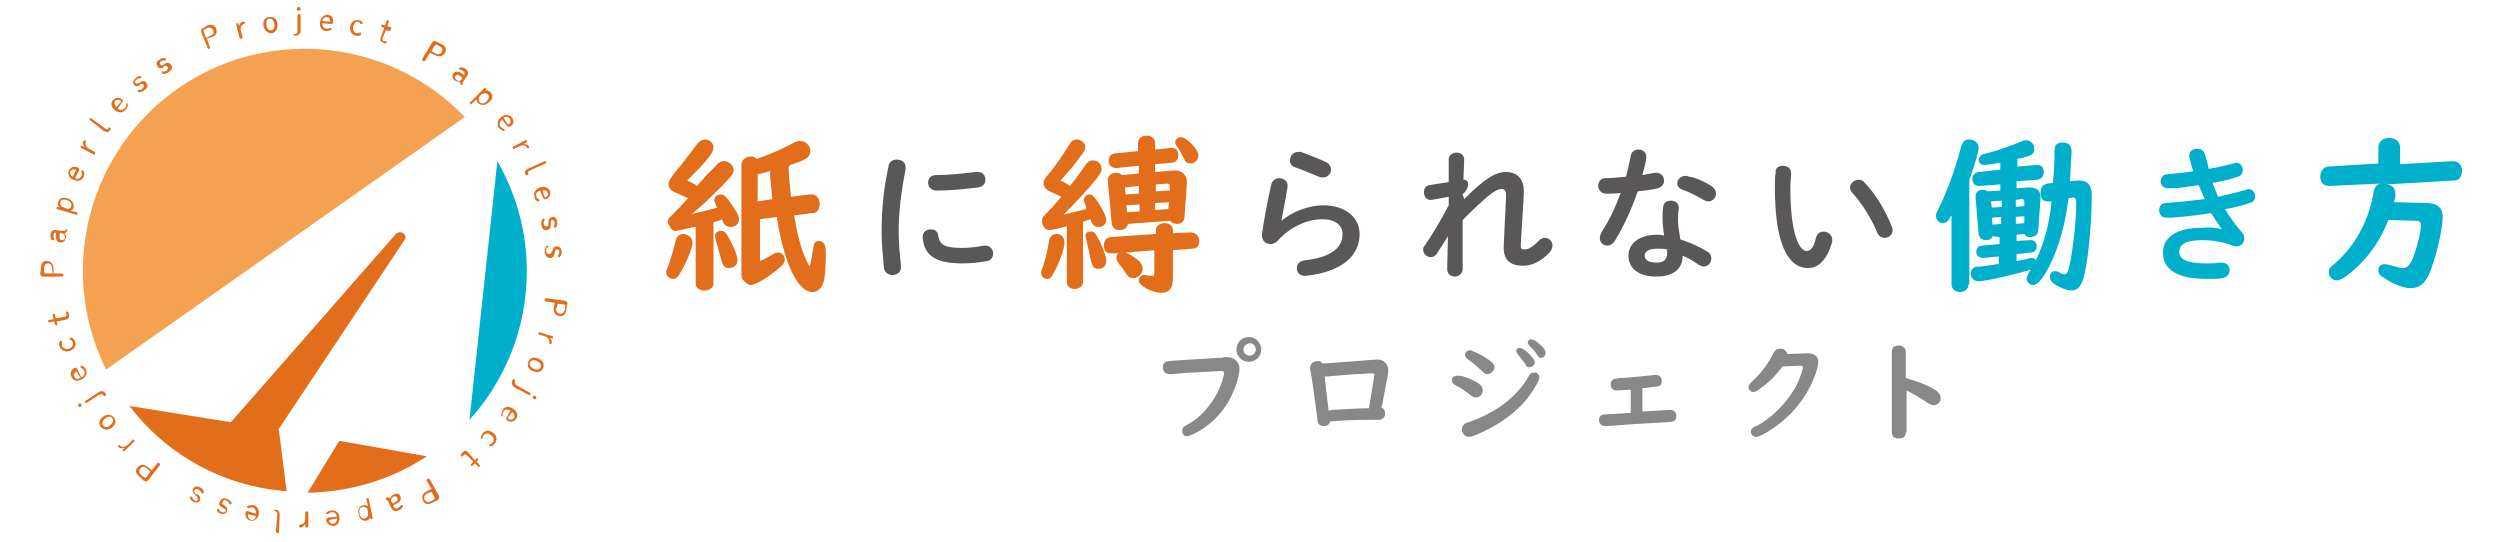 <?xml version="1.0" encoding="utf-8"?>
<!-- Generator: Adobe Illustrator 26.0.2, SVG Export Plug-In . SVG Version: 6.00 Build 0)  -->
<svg version="1.1" id="レイヤー_1" xmlns="http://www.w3.org/2000/svg" xmlns:xlink="http://www.w3.org/1999/xlink" x="0px"
	 y="0px" viewBox="0 0 322.7 70" style="enable-background:new 0 0 322.7 70;" xml:space="preserve">
<style type="text/css">
	.st0{fill:#888888;}
	.st1{fill:#E26D1A;}
	.st2{fill:#595757;}
	.st3{fill:#00AFCC;}
	.st4{fill-rule:evenodd;clip-rule:evenodd;fill:#F4A251;}
	.st5{fill-rule:evenodd;clip-rule:evenodd;fill:#00AFCC;}
	.st6{fill-rule:evenodd;clip-rule:evenodd;fill:#E26D1A;}
	.st7{fill:#E26D1B;}
</style>
<g>
	<g>
		<g>
			<g>
				<path class="st0" d="M160,47.6c0,0.5-0.3,1.9-0.7,2.7c-1,2.6-3,4.7-5.4,5.8c-0.3,0.1-0.5,0.2-0.7,0.2c-0.4,0-0.6-0.3-0.6-0.7
					c0-0.3,0.1-0.5,0.5-0.7c1.5-0.8,2.4-1.7,3.3-3c0.8-1.1,1.3-2.3,1.6-3.6c0-0.1,0-0.2,0-0.2c0-0.1-0.1-0.2-0.2-0.2
					c-0.1,0-0.2,0-0.4,0c-0.3,0-1.6,0.1-3.6,0.2c-0.5,0-1.5,0.1-2.6,0.2c-0.1,0-0.2,0-0.2,0c-0.5,0-0.9-0.3-0.9-0.9
					c0-0.4,0.2-0.7,0.7-0.8c0.1,0,2.8-0.2,6.3-0.4c0.4,0,0.7,0,0.9-0.1c0.4,0,0.5,0,0.6,0C159.4,46.2,160,46.8,160,47.6z
					 M162.8,45.1c0,0.9-0.7,1.6-1.6,1.6c-0.9,0-1.6-0.7-1.6-1.6s0.7-1.6,1.6-1.6C162.1,43.5,162.8,44.3,162.8,45.1z M160.5,45.1
					c0,0.4,0.3,0.8,0.8,0.8c0.4,0,0.8-0.3,0.8-0.8c0-0.4-0.3-0.8-0.8-0.8C160.8,44.4,160.5,44.7,160.5,45.1z"/>
				<path class="st0" d="M171.2,46.9c4.3-0.3,6.3-0.5,6.6-0.5c0.8,0,1.4,0.6,1.4,1.4c0,0.3-0.2,1.5-0.8,4.5l-0.1,0.3
					c0.3,0.1,0.5,0.4,0.5,0.8c0,0.4-0.3,0.7-0.7,0.8c-0.1,0-0.1,0-2,0c-1.7,0-3.2,0.1-4.4,0.2c-0.1,0.4-0.4,0.6-0.9,0.6
					c-0.3,0-0.6-0.2-0.7-0.5c0-0.1,0-0.1-0.1-0.7c-0.2-1.4-0.2-1.9-0.7-5.1c-0.2-1.1-0.2-1.1-0.2-1.2c0-0.5,0.4-0.9,1-0.9
					c0.3,0,0.4,0.1,0.6,0.3L171.2,46.9z M172,52.9c2.3-0.1,3.3-0.2,4.7-0.2c0.3-1.8,0.7-4.1,0.7-4.3c0-0.2-0.1-0.2-0.3-0.2
					c-0.1,0-0.2,0-0.4,0c-0.2,0-0.8,0.1-1.8,0.1c-0.3,0-1.1,0.1-2.4,0.2c-0.6,0-0.7,0.1-1.5,0.1c0.1,1.3,0.4,3.4,0.5,4.4L172,52.9z"
					/>
				<path class="st0" d="M190.7,49.4c0.5,0.3,0.7,0.6,0.7,1c0,0.5-0.4,0.9-0.9,0.9c-0.3,0-0.4-0.1-0.7-0.3c-0.5-0.4-1.3-1-2-1.3
					c-0.3-0.2-0.4-0.4-0.4-0.6c0-0.4,0.3-0.6,0.7-0.6C188.6,48.4,189.9,48.9,190.7,49.4z M198.7,48.7c0,0.3-0.2,0.7-0.7,1.5
					c-1.3,2.2-3.6,4.1-6.3,5.4c-1,0.5-1.8,0.8-2.1,0.8c-0.5,0-0.9-0.5-0.9-1c0-0.3,0.2-0.6,0.5-0.8c0.1,0,0.1,0,0.9-0.3
					c3.2-1.2,5.8-3.2,7.2-5.7c0.2-0.4,0.4-0.5,0.7-0.5C198.3,48,198.7,48.3,198.7,48.7z M191.8,46.2c0.8,0.5,1.1,0.8,1.1,1.2
					c0,0.5-0.5,0.9-0.9,0.9c-0.3,0-0.4-0.1-0.7-0.4c-0.4-0.4-1.1-1-1.8-1.5c-0.3-0.2-0.4-0.4-0.4-0.6c0-0.3,0.3-0.6,0.7-0.6
					C190,45.3,190.9,45.6,191.8,46.2z M197.4,45.7c0.5,0.5,0.7,0.8,0.7,1.1c0,0.3-0.3,0.6-0.7,0.6c-0.3,0-0.4-0.1-0.5-0.4
					c-0.3-0.4-0.6-0.8-1-1.3c-0.1-0.1-0.2-0.3-0.2-0.4c0-0.2,0.2-0.4,0.4-0.4C196.4,44.9,196.8,45.1,197.4,45.7z M198.8,44.5
					c0.5,0.4,0.7,0.7,0.7,1.1c0,0.3-0.3,0.6-0.6,0.6c-0.2,0-0.3-0.1-0.5-0.4c-0.2-0.4-0.6-0.8-1-1.2c-0.1-0.1-0.2-0.3-0.2-0.4
					c0-0.2,0.2-0.4,0.4-0.4C197.9,43.8,198.3,44,198.8,44.5z"/>
				<path class="st0" d="M210.4,50.3c-1.5,0.1-1.5,0.1-1.7,0.1c-0.5,0-0.8-0.3-0.8-0.8c0-0.3,0.2-0.6,0.5-0.7c0.1,0,0.2,0,0.6-0.1
					c1,0,3.4-0.3,4.6-0.4c0.1,0,0.1,0,0.2,0c0.4,0,0.7,0.3,0.7,0.8c0,0.4-0.2,0.7-0.7,0.7c-0.3,0-1.3,0.2-1.8,0.2v3l0.3,0l1.8-0.1
					l1.5-0.1c0.4,0,0.8,0.3,0.8,0.8c0,0.3-0.2,0.6-0.4,0.7c-0.1,0-0.1,0-0.8,0.1c-1.6,0.1-2.4,0.1-6.5,0.4c-1,0.1-1.5,0.1-1.5,0.1
					c-0.5,0-0.8-0.3-0.8-0.8c0-0.4,0.3-0.7,0.7-0.7c0.1,0,1.9-0.1,3.4-0.2v-3L210.4,50.3z"/>
				<path class="st0" d="M233.3,45.6c0.9,0,1.4,0.4,1.4,1.1c0,0.4-0.2,1.3-0.6,2.2c-1,2.5-2.8,4.7-5.1,6.3c-1,0.7-2,1.2-2.3,1.2
					c-0.4,0-0.7-0.3-0.7-0.7c0-0.2,0.1-0.4,0.3-0.5c0.1-0.1,0.1-0.1,0.6-0.3c1.8-1,3.5-2.7,4.6-4.5c0.6-0.9,0.9-1.8,1.2-2.8
					c0-0.1,0-0.1,0-0.2c0-0.1-0.1-0.2-0.2-0.2l-2.4,0.1c-0.9,1.2-1.9,2.2-3.1,3c-0.2,0.2-0.5,0.3-0.7,0.3c-0.3,0-0.6-0.3-0.6-0.6
					c0-0.3,0.1-0.4,0.6-0.9c1-0.9,2.1-2.4,2.6-3.5c0.2-0.4,0.5-0.6,0.9-0.6c0.5,0,0.8,0.3,0.9,0.7L233.3,45.6z"/>
				<path class="st0" d="M246,55.8c0,0.5-0.3,0.8-0.9,0.8s-0.9-0.3-0.9-0.8V45.4c0-0.5,0.3-0.8,0.9-0.8c0.5,0,0.9,0.3,0.9,0.8v3.4
					c1.5,0.4,3,1,3.9,1.6c0.4,0.3,0.6,0.6,0.6,1c0,0.5-0.4,0.9-0.9,0.9c-0.3,0-0.4-0.1-0.8-0.3c-0.7-0.5-1.9-1.2-2.7-1.6V55.8z"/>
			</g>
		</g>
		<g>
			<path class="st1" d="M89.4,31.3c0,0.6-0.7,2.4-1.4,3.6c-0.5,0.9-0.7,1.1-1.1,1.1c-0.5,0-0.9-0.4-0.9-0.8c0-0.2,0-0.3,0.2-0.7
				c0.5-1.4,0.8-2.5,1-3.4c0.1-0.5,0.5-0.9,1-0.9C88.9,30.3,89.4,30.7,89.4,31.3z M92.3,21.5c0.4-0.5,0.7-0.7,1.2-0.7
				c0.6,0,1.2,0.6,1.2,1.1c0,0.5-0.1,0.6-1.3,1.9c-1.4,1.4-3,3-4.1,3.8c0.8-0.1,2.1-0.5,3.3-0.8c-0.1-0.1-0.2-0.3-0.2-0.4
				c-0.1-0.2-0.2-0.4-0.2-0.6c0-0.4,0.4-0.7,0.8-0.7c0.4,0,0.7,0.2,1.3,1.1c0.8,1.1,1.1,1.7,1.1,2.1c0,0.6-0.5,1-1.1,1
				c-0.4,0-0.7-0.2-0.9-0.5c0-0.1,0-0.1-0.2-0.4l0-0.1c-0.1,0-0.2,0.1-0.2,0.1c0,0-0.5,0.2-0.9,0.3v7.9c0,0.5-0.5,0.9-1.2,0.9
				c-0.7,0-1.1-0.4-1.1-0.9v-7.3c-0.1,0-0.1,0-0.2,0c-1.3,0.3-2.2,0.5-2.4,0.5c-0.3,0-0.5-0.1-0.7-0.5c-0.2-0.3-0.3-0.5-0.3-0.7
				c0-0.3,0-0.3,0.7-1c0.6-0.6,1.1-1.1,1.9-2c-0.3-0.2-0.4-0.2-0.6-0.3l-0.2-0.1c-0.2-0.1-0.5-0.2-0.7-0.3c-0.7-0.3-1-0.6-1-1.1
				c0-0.4,0.2-0.7,0.7-1.4c0.9-1,2.2-2.8,2.9-3.7c0.3-0.4,0.7-0.7,1.1-0.7c0.6,0,1.1,0.5,1.1,1c0,0.7-0.7,1.6-3.1,4l-0.3,0.3
				c0.8,0.4,0.9,0.4,1.3,0.7c0.2-0.3,0.5-0.6,0.7-0.8c0.2-0.3,0.5-0.6,0.7-0.8L92.3,21.5z M94.2,30.9c0.6,1.1,1,2.2,1,2.7
				c0,0.6-0.5,1-1.1,1c-0.6,0-0.8-0.3-1-1.1c-0.3-1-0.5-1.8-0.7-2.5c-0.1-0.3-0.1-0.4-0.1-0.5c0-0.4,0.3-0.7,0.8-0.7
				C93.5,29.8,93.7,30,94.2,30.9z M101.8,21.5c0,1,0.1,2,0.3,3.9l2.4-0.3l0.2,0c0.6-0.1,1.1,0.5,1.1,1.2c0,0.7-0.3,1.2-0.9,1.2
				l-2.4,0.3c0.4,2.3,0.8,4.1,1.5,5.6c0.3,0.7,0.4,0.9,0.5,0.9c0.1,0,0.3-1.1,0.5-2.4c0-0.5,0.3-0.8,0.7-0.8c0.3,0,0.6,0.2,0.7,0.4
				c0.1,0.2,0.2,0.5,0.2,1.3c0,1.5-0.1,3-0.3,3.6c-0.2,0.8-0.8,1.3-1.4,1.3c-1.9,0-3.6-3.5-4.6-9.4l0-0.3l-2.2,0.3v5.4
				c0.5-0.2,1.2-0.6,1.7-0.9c0.3-0.2,0.5-0.2,0.7-0.2c0.4,0,0.8,0.4,0.8,0.9c0,0.5-0.3,0.8-1.6,1.8c-1.2,0.9-2.4,1.5-2.8,1.5
				c-0.3,0-0.7-0.3-1-0.7c-0.2-0.2-0.2-0.5-0.2-1V21.3c0-0.6,0.5-1.1,1.2-1.1c0.3,0,0.6,0.1,0.8,0.3c1-0.3,3.4-1.3,4.8-2.1
				c0.3-0.2,0.6-0.2,0.8-0.2c0.7,0,1.3,0.6,1.3,1.3c0,0.5-0.3,0.9-0.8,1.1c-0.3,0.2-0.9,0.4-1.8,0.7L101.8,21.5z M99.7,25.7
				c-0.1-1.1-0.3-2.5-0.3-3.6c-0.4,0.1-1.1,0.3-1.6,0.4V26L99.7,25.7z"/>
			<path class="st2" d="M115.8,20.6c0.5,0,1.1,0.3,1.1,1c0,0.1,0,0.1,0,0.2c-0.6,3.1-0.9,5.6-0.9,8.2c0,1.5,0.2,3.3,0.3,4.4
				c0,0.1,0,0.1,0,0.1c0,0.6-0.5,1-1.1,1c-0.5,0-1-0.3-1.1-0.9c-0.1-1.2-0.3-3-0.3-4.6c0-2.8,0.2-5.3,0.9-8.6
				C114.8,20.8,115.3,20.6,115.8,20.6z M124.2,32c0.8,0,1.9-0.1,2.8-0.3c0.1,0,0.2,0,0.2,0c0.6,0,1,0.5,1,1c0,0.4-0.2,0.9-0.8,1
				c-1.1,0.2-2.2,0.3-3.2,0.3c-3.4,0-4.9-1-5.1-3.3v-0.1c0-0.7,0.5-1,1.1-1c0.4,0,0.9,0.3,0.9,0.8C121.3,31.6,121.9,32,124.2,32z
				 M126.2,22.2c0.7,0,1,0.5,1,1c0,0.5-0.3,0.9-1,1c-1.6,0.2-3.5,0.4-5.3,0.4c-0.7,0-1.1-0.5-1.1-1c0-0.5,0.3-1,1-1
				c1.7,0,3.5-0.2,5.1-0.4H126.2z"/>
			<path class="st1" d="M137.4,31.3c0,0.7-0.5,2.2-1.2,3.6c-0.5,0.9-0.6,1.1-1,1.1c-0.5,0-0.8-0.3-0.8-0.8c0-0.2,0-0.3,0.2-0.7
				c0.4-1.2,0.6-2.1,0.8-3.4c0.1-0.6,0.5-0.9,1-0.9C137,30.2,137.4,30.6,137.4,31.3z M140.2,26.7c0-0.1-0.1-0.2-0.1-0.3
				c-0.2-0.4-0.2-0.4-0.2-0.6c0-0.3,0.3-0.7,0.7-0.7c0.4,0,0.5,0.1,1.2,1.1c0.6,0.9,1,1.8,1,2.2c0,0.5-0.4,0.9-1,0.9
				c-0.4,0-0.7-0.2-0.9-0.6c0,0-0.1-0.2-0.1-0.4c-0.4,0.1-0.5,0.2-1,0.3v7.8c0,0.5-0.5,0.9-1.1,0.9c-0.6,0-1-0.4-1-0.9v-7.2
				c-1.4,0.4-2.1,0.5-2.3,0.5c-0.5,0-0.9-0.6-0.9-1.2c0-0.3,0-0.4,0.7-1.1c0.3-0.3,0.6-0.6,1.2-1.3l0.6-0.7
				c-0.2-0.1-0.6-0.3-1.3-0.6c-0.7-0.3-1-0.7-1-1.1c0-0.4,0.1-0.6,0.7-1.3c0.8-0.9,2-2.7,2.6-3.7c0.3-0.5,0.6-0.7,1-0.7
				c0.6,0,1.1,0.5,1.1,1c0,0.3-0.1,0.5-0.5,1c-0.9,1.3-1.8,2.3-2.7,3.3c0.7,0.3,0.9,0.5,1.2,0.7c0.6-0.7,1.7-2.2,2-2.7
				c0.3-0.4,0.6-0.6,1-0.6c0.6,0,1.1,0.5,1.1,1.1c0,0.3-0.1,0.5-0.6,1.2c-1.3,1.6-3,3.4-4.3,4.7c0.9-0.2,2-0.5,2.8-0.7l0.1,0
				L140.2,26.7z M141.6,30.5c0.6,1,1.2,2.6,1.2,3.2c0,0.6-0.4,1-1,1c-0.6,0-0.8-0.3-1-1.1c-0.3-1.4-0.4-2-0.6-2.7
				c0-0.2-0.1-0.3-0.1-0.4c0-0.4,0.2-0.6,0.7-0.6C141.1,29.8,141.3,30,141.6,30.5z M145.3,32.6c0.3,0.1,1,0.5,1.5,0.9
				c0.5,0.4,0.7,0.8,0.7,1.2c0,0.6-0.6,1.2-1.2,1.2c-0.4,0-0.6-0.1-0.8-0.4c-0.6-0.8-0.8-1.2-1.1-1.5c-0.2-0.3-0.3-0.5-0.3-0.7
				c0-0.2,0.1-0.5,0.3-0.6l-0.9,0c-0.7,0-1-0.3-1-1c0-0.7,0.3-1,0.9-1.1l5.8-0.4v-0.5c0-0.5,0.5-0.9,1.1-0.9c0.7,0,1.1,0.4,1.1,0.9
				v0.4l2.2-0.1c0.7,0,1.2,0.4,1.2,1.1c0,0.6-0.3,1-0.9,1l-2.5,0.2v3.7c0,1.2-0.5,1.8-1.5,1.8c-0.6,0-1.6-0.3-2.3-0.8
				c-0.4-0.3-0.6-0.5-0.6-0.8c0-0.4,0.3-0.7,0.6-0.7c0.1,0,0.2,0,0.3,0c0.3,0.1,0.6,0.1,0.8,0.1c0.3,0,0.3-0.1,0.3-0.5v-2.8
				L145.3,32.6z M146.9,21.4l-2.8,0.3c-0.5,0-1-0.3-1-0.9c0-0.6,0.3-1,0.9-1l2.9-0.3v-1c0-0.6,0.4-1,1.1-1c0.7,0,1.1,0.4,1.1,1v0.8
				l2-0.2c0.6-0.1,1,0.3,1,0.9c0,0.6-0.3,0.9-0.8,1l-2.2,0.2v1l2.4-0.2l0.2,0c0.9,0,1.6,0.7,1.5,1.7l-0.3,4.2c0,0.7-0.4,1-1,1
				c-0.4,0-0.7-0.2-0.9-0.4l-5.4,0.4c-0.1,0.5-0.5,0.8-1.1,0.8c-0.6,0-1-0.4-1-0.9l-0.5-5.4c-0.1-0.6,0.4-1.1,1.1-1.1
				c0.3,0,0.5,0.1,0.7,0.3l2.2-0.2V21.4z M147,24l-1.8,0.2l0.1,0.9l1.7-0.1V24z M145.4,26.5l0.1,0.9l1.6-0.1v-0.9L145.4,26.5z
				 M151,24.6l0-0.5c0-0.3-0.1-0.4-0.3-0.4l-1.5,0.1v0.9L151,24.6z M149.1,27.1l1.7-0.1l0.1-0.9l-1.8,0.1V27.1z M154.7,20.1
				c0,0.5-0.5,1-1,1c-0.5,0-0.7-0.2-0.9-0.7c-0.2-0.4-0.6-1.1-0.8-1.4c-0.2-0.2-0.3-0.4-0.3-0.6c0-0.4,0.3-0.7,0.7-0.7
				C153.2,17.7,154.7,19.3,154.7,20.1z"/>
			<path class="st2" d="M165.4,28.5c1.4-1.2,3.6-2,5.4-2c2.9,0,4.7,1.6,4.7,3.7c0,2.9-2.4,4.9-6.9,5.4c-0.1,0-0.1,0-0.2,0
				c-0.7,0-1-0.5-1-1c0-0.5,0.3-0.9,1-1c3.7-0.4,4.9-1.8,4.9-3.4c0-1-0.8-1.9-2.6-1.9c-2,0-4.2,1-5.8,2.8c-0.3,0.3-0.6,0.4-0.9,0.4
				c-0.6,0-1.1-0.4-1.1-1.1c0-0.1,0-0.1,0-0.2c0.2-1.4,0.6-3.8,1.2-6.4c0.1-0.5,0.6-0.8,1-0.8c0.5,0,1.1,0.3,1.1,0.9
				c0,0.1,0,0.1,0,0.2C165.9,26,165.6,27.4,165.4,28.5L165.4,28.5z M171.1,20.9c0.5,0.2,0.7,0.6,0.7,1c0,0.5-0.4,1-1,1
				c-0.2,0-0.4,0-0.6-0.1c-1-0.4-2.1-0.9-3-1.2c-0.5-0.1-0.7-0.5-0.7-0.9c0-0.5,0.4-1.1,1.1-1.1c0.1,0,0.2,0,0.3,0
				C168.9,20,170.1,20.4,171.1,20.9z"/>
			<path class="st2" d="M189,25.7c2.6-2.6,4-3.5,5.4-3.5c1.6,0,2.3,1.1,2.3,2.5V25l-0.4,6.6v0.1c0,0.4,0.1,0.5,0.5,0.5
				c0.4,0,0.9-0.2,1.8-1.1c0.3-0.3,0.6-0.4,0.8-0.4c0.6,0,1,0.5,1,1c0,0.2-0.1,0.5-0.3,0.8c-1.2,1.3-2.4,1.8-3.5,1.8
				c-1.6,0-2.5-0.7-2.5-2.3v-0.3l0.3-6.3v-0.2c0-0.6-0.2-0.8-0.6-0.8c-0.8,0-2.1,1.1-5,4l0,6.3c0,0.6-0.5,1-1,1c-0.5,0-1-0.3-1-1
				l0.1-4.2l-1.4,2.2c-0.2,0.3-0.5,0.5-0.8,0.5c-0.5,0-1-0.4-1-1c0-0.2,0.1-0.4,0.2-0.5c0.9-1.3,2-3.1,3.1-5.2l0-1.1l-2.2,0.4
				c-0.1,0-0.1,0-0.2,0c-0.5,0-0.8-0.5-0.8-1c0-0.4,0.2-0.8,0.7-0.9l2.5-0.4l0-2.9c0-0.6,0.5-0.9,1-0.9c0.5,0,1,0.3,1,0.9l-0.1,2.6
				c0.5,0,0.6,0.3,0.6,0.6c0,0.3-0.1,0.7-0.7,1.3L189,25.7z"/>
			<path class="st2" d="M210.5,20.1c0.1-0.6,0.6-0.8,1-0.8c0.5,0,1,0.3,1,0.9c0,0.1,0,0.2,0,0.2c-0.1,0.7-0.3,1.5-0.5,2.2
				c0.6-0.1,1.1-0.2,1.6-0.3c0.1,0,0.1,0,0.2,0c0.6,0,1,0.5,1,1c0,0.4-0.2,0.8-0.8,1c-0.8,0.2-1.7,0.3-2.6,0.4
				c-0.8,2.3-1.8,4.5-2.9,6.3c-0.3,0.5-0.7,0.7-1,0.7c-0.6,0-1-0.4-1-1c0-0.2,0.1-0.4,0.2-0.7c1-1.5,1.8-3.2,2.5-5.1
				c-0.7,0.1-1.4,0.1-1.9,0.1c-0.6,0-1-0.5-1-1c0-0.5,0.3-1,0.9-1c0.8,0,1.8-0.1,2.7-0.2C210.1,22,210.3,21,210.5,20.1z M213.8,35.7
				c-2.2,0-3.6-1-3.6-2.7c0-1.5,1.3-2.7,3.7-2.7c0.3,0,0.6,0,0.9,0.1c-0.1-0.9-0.2-1.5-0.2-2c0-0.8,0-1.2,0.1-1.8
				c0.1-0.5,0.5-0.7,1-0.7c0.5,0,1,0.3,1,0.9c0,0.1,0,0.1,0,0.2c-0.1,0.5-0.1,1-0.1,1.5c0,0.5,0.1,1.2,0.3,2.4
				c1.2,0.4,2.4,0.9,3.5,1.6c0.4,0.2,0.5,0.6,0.5,0.9c0,0.5-0.4,1-1,1c-0.2,0-0.4-0.1-0.6-0.2c-0.7-0.5-1.4-0.9-2.1-1.2
				C217.2,35,215.6,35.7,213.8,35.7z M215.2,32.7c0-0.2,0-0.3,0-0.5c-0.4-0.1-0.8-0.1-1.2-0.1c-1.3,0-1.7,0.4-1.7,0.9
				c0,0.5,0.4,0.9,1.6,0.9C214.7,33.9,215.2,33.5,215.2,32.7z M220.9,24c0.4,0.3,0.6,0.6,0.6,1c0,0.5-0.4,1-1,1
				c-0.2,0-0.4-0.1-0.6-0.2c-0.9-0.5-1.8-1-2.7-1.3c-0.5-0.2-0.7-0.5-0.7-0.8c0-0.5,0.4-1,1.1-1c0.1,0,0.2,0,0.4,0.1
				C218.9,22.9,220.1,23.5,220.9,24z"/>
			<path class="st2" d="M230.1,21.4c0.6,0,1.1,0.3,1.1,1c0,0.3-0.1,1.2-0.1,1.8c0,6.5,1.3,8.2,2.1,8.2c0.4,0,0.9-0.3,1.2-1.7
				c0.2-0.6,0.5-0.8,1-0.8c0.5,0,1.1,0.4,1.1,1c0,0.1,0,0.2,0,0.3c-0.7,2.5-1.9,3.4-3.1,3.4c-2.7,0-4.3-3.3-4.3-10.4
				c0-0.9,0-1.4,0.1-1.9C229.1,21.7,229.6,21.4,230.1,21.4z M244.2,29.3c0.1,0.2,0.1,0.3,0.1,0.4c0,0.6-0.5,1-1,1
				c-0.4,0-0.8-0.2-1-0.7c-0.7-1.7-1.9-3.7-3.2-5.1c-0.2-0.2-0.3-0.5-0.3-0.7c0-0.5,0.5-1,1.1-1c0.3,0,0.6,0.1,0.8,0.4
				C242.1,25,243.5,27.4,244.2,29.3z"/>
			<path class="st3" d="M254.1,36.7c0,0.6-0.5,1-1.1,1c-0.6,0-1.1-0.4-1.1-1v-8.9c-0.2,0.3-0.3,0.4-0.3,0.5
				c-0.2,0.3-0.5,0.5-0.8,0.5c-0.5,0-0.9-0.4-0.9-0.9c0-0.3,0-0.3,0.4-1.1c1-2,2.2-5.3,2.8-7.7c0.2-0.8,0.5-1.1,1.1-1.1
				c0.7,0,1.2,0.5,1.2,1.1c0,0.5-0.6,2.5-1.2,4.1V36.7z M257.2,30.5c-0.1,0.3-0.4,0.5-0.8,0.5c-0.6,0-0.9-0.3-1-0.8l-0.4-4.8
				c0-0.6,0.3-0.9,1-0.9c0.2,0,0.5,0.1,0.6,0.2l1.6-0.1v-0.8l-2.6,0.2l-0.2,0c-0.5,0-0.8-0.4-0.8-0.9c0-0.5,0.3-0.8,0.8-0.9l2.8-0.3
				V21c-1.2,0.2-1.9,0.3-2.1,0.3c-0.4,0-0.7-0.3-0.7-0.7c0-0.2,0.2-0.5,0.4-0.6c0.1-0.1,0.2-0.1,0.6-0.2c1.3-0.3,3.5-1.1,4.4-1.5
				c0.2-0.1,0.5-0.2,0.7-0.2c0.6,0,1.1,0.5,1.1,1.1c0,0.7-0.3,0.9-2.1,1.3l-0.1,0v1l2.5-0.2h0.1c0.5,0,0.8,0.3,0.8,0.9
				c0,0.6-0.3,0.9-0.8,1l-2.7,0.2v0.9l1.4-0.1h0.3c1,0,1.4,0.5,1.4,1.3l-0.3,4.2c0,0.6-0.5,0.9-1.1,0.9c-0.3,0-0.5-0.1-0.7-0.4
				l-1,0.1v0.8L262,31h0.1c0.5,0,0.8,0.3,0.8,0.8s-0.3,0.8-0.8,0.8l-1.8,0.2v0.9c0.4-0.1,1.2-0.2,1.8-0.4l0.2,0
				c0.2,0,0.4,0.1,0.5,0.3c1.1-2.4,1.7-4.6,2-7.4l0-0.2l-0.3,0c-0.1,0-0.1,0-0.2,0c-0.6,0-0.9-0.4-0.9-1.1c0-0.7,0.3-1.1,0.9-1.2
				l0.7-0.1c0.1-1.2,0.2-2.3,0.2-4.2c0-0.7,0.3-1,1.1-1c0.7,0,1.1,0.4,1.1,1.1c0,0.6-0.2,3.2-0.2,3.9l0.8-0.1c0.2,0,0.3,0,0.4,0
				c1.1,0,1.6,0.6,1.6,2c0,3.7-0.5,8.8-1.1,10.7c-0.3,1-0.8,1.5-1.5,1.5c-0.6,0-1.6-0.4-2.3-0.9c-0.4-0.3-0.5-0.6-0.5-0.9
				c0-0.4,0.3-0.7,0.6-0.7c0.2,0,0.3,0,0.5,0.1c0.3,0.2,0.7,0.3,0.8,0.3c0.2,0,0.4-0.2,0.5-0.6c0.5-1.8,1-6.1,1-8.6
				c0-0.5-0.1-0.7-0.4-0.7h-0.1l-0.5,0.1c-0.4,3.3-1.2,6.1-2.3,8.4c-0.9,1.9-1.7,2.8-2.3,2.8c-0.4,0-0.8-0.4-0.8-0.8
				c0-0.2,0-0.3,0.4-1l0.1-0.2c-1.5,0.5-5.7,1.5-6.7,1.5c-0.6,0-1-0.4-1-1c0-0.4,0.2-0.7,0.5-0.8c0.1-0.1,0.2-0.1,0.8-0.1
				c0.6-0.1,1-0.1,2-0.3l0.3,0v-1l-2,0.2c-0.5,0-0.9-0.3-0.9-0.8c0-0.5,0.3-0.8,0.8-0.8l2.2-0.2v-0.9L257.2,30.5z M258.3,25.9
				L257,26l0.1,0.8l1.3-0.1V25.9z M257.1,28.1l0.1,0.9l1.1-0.1v-0.9L257.1,28.1z M261.3,26.6l0-0.5c0-0.3-0.1-0.4-0.3-0.4H261
				l-0.8,0.1v0.9L261.3,26.6z M260.2,28.9l1.1-0.1l0-0.9l-1.1,0.1V28.9z"/>
			<path class="st3" d="M286.8,29.6c-0.4-0.6-0.9-1.3-1.4-2.1c-1.8,0.3-3.7,0.5-5.1,0.6c-0.3,0-0.6,0-0.7,0c-0.6,0-0.9-0.5-0.9-1
				c0-0.4,0.3-0.9,0.9-0.9c1.6-0.1,3.3-0.3,5-0.5c-0.3-0.6-0.5-1.2-0.8-1.8c-1.4,0.2-2.4,0.4-3.6,0.4c-0.1,0-0.2,0-0.4,0
				c-0.5,0-0.9-0.4-0.9-0.9c0-0.4,0.3-0.9,0.8-0.9c1-0.1,2.2-0.2,3.4-0.4c-0.2-0.6-0.4-1.3-0.5-1.9c0-0.1,0-0.2,0-0.2
				c0-0.5,0.5-0.8,1-0.8c0.4,0,0.9,0.2,1,0.7c0.2,0.6,0.4,1.3,0.5,1.9c1.2-0.2,2.4-0.5,3.2-0.7c0.1,0,0.2-0.1,0.3-0.1
				c0.6,0,0.9,0.5,0.9,1c0,0.3-0.2,0.7-0.6,0.8c-0.9,0.3-2,0.6-3.3,0.8c0.2,0.6,0.5,1.2,0.7,1.8c1.3-0.3,2.6-0.6,3.6-0.9
				c0.1,0,0.2-0.1,0.3-0.1c0.6,0,0.9,0.5,0.9,1c0,0.3-0.2,0.7-0.7,0.8c-0.9,0.3-2,0.6-3.2,0.8c0.6,1,1.4,2.1,2.2,3
				c0.2,0.2,0.3,0.5,0.3,0.8c0,0.5-0.4,1-1,1c-0.2,0-0.3,0-0.5-0.1c-1.3-0.5-2.7-0.7-4-0.7c-2.3,0-2.9,0.7-2.9,1.5
				c0,0.9,0.8,1.5,3.5,1.5c0.8,0,1,0,1.6-0.1c0.1,0,0.3,0,0.4,0c0.7,0,1,0.5,1,1c0,0.4-0.3,0.9-0.9,1c-0.5,0.1-1.2,0.1-2,0.1
				c-3.9,0-5.7-1.2-5.7-3.4c0-1.9,1.6-3.2,5.1-3.2C285.2,29.3,286.1,29.4,286.8,29.6L286.8,29.6z"/>
			<path class="st3" d="M308.1,23.8c0.7,0.1,1.1,0.5,1.1,1.2c0,0.3,0,0.6-0.2,1.1l4.1,0.1c1.5,0,2.2,0.6,2.2,1.8
				c0,1.8-1,5.7-1.8,7.5c-0.6,1.2-1.3,1.7-2.4,1.7c-0.7,0-2.2-0.5-3.3-1.3c-0.6-0.3-0.8-0.6-0.8-1c0-0.5,0.3-0.8,0.8-0.8
				c0.2,0,0.3,0,0.6,0.1c1.1,0.3,1.4,0.4,1.7,0.4c0.5,0,0.8-0.2,1.2-0.9c0.5-1.1,1.2-3.7,1.2-4.6c0-0.4-0.2-0.6-0.6-0.6l-3.6-0.1
				c-1,2.5-2.4,4.6-4.3,6.3c-1.1,1-1.9,1.5-2.4,1.5c-0.5,0-1-0.5-1-1c0-0.5,0.1-0.6,0.8-1.2c2.6-2.3,4.4-5.5,5-9.3
				c0.1-0.5,0.3-0.8,0.8-1l-6.6,0.3c-0.7,0-1.1-0.5-1.1-1.2c0-0.7,0.4-1.2,1-1.3l6.5-0.4V19c0-0.7,0.6-1.2,1.4-1.2
				c0.8,0,1.4,0.5,1.4,1.2v2.2l6.8-0.4c0.7,0,1.2,0.5,1.2,1.2c0,0.8-0.4,1.3-1,1.3L308.1,23.8z"/>
		</g>
	</g>
	<g>
		<g>
			<path class="st4" d="M60,15.1c-5.2-5.4-12.5-8.8-20.7-8.8C23.5,6.3,10.7,19.1,10.7,35c0,4.6,1.1,8.9,3,12.7L60,15.1z"/>
			<path class="st5" d="M60.6,54.2C65.2,49.1,68,42.4,68,35c0-5.2-1.4-10-3.8-14.2L60.6,54.2z"/>
			<path class="st6" d="M39.7,63.6c5.7-0.1,11-1.8,15.4-4.7l-11.3-2L39.7,63.6z"/>
			<path class="st6" d="M37,63.4L36,55.5l0,0l-0.1,0L52.2,31c0.5-0.7-0.5-1.4-1.1-0.8L29.8,54.5l-13.1-2.1
				C21.5,58.7,28.8,62.8,37,63.4C37.1,63.5,37,63.5,37,63.4z"/>
		</g>
		<g>
			<path class="st7" d="M5.3,34.6c0-0.7,0.3-1,0.8-0.9c0.5,0,0.8,0.4,0.8,1l0,0.6l1.1,0c0.1,0,0.2,0.1,0.2,0.2
				c0,0.1-0.1,0.2-0.2,0.2l-2.3,0c-0.4,0-0.5-0.1-0.5-0.5L5.3,34.6z M6.7,34.6c0-0.4-0.2-0.6-0.5-0.6c-0.3,0-0.5,0.2-0.5,0.6l0,0.5
				c0,0.1,0.1,0.2,0.2,0.2l0.9,0L6.7,34.6z"/>
			<path class="st7" d="M7.3,30c-0.2,0-0.4,0.1-0.4,0.3c0,0.2,0,0.3,0.1,0.5c0,0,0,0.1,0,0.1c0,0.1-0.1,0.1-0.2,0.1c0,0-0.1,0-0.1,0
				c-0.1-0.1-0.2-0.4-0.2-0.7c0.1-0.4,0.3-0.7,0.7-0.6L8,29.8c0.3,0,0.4,0,0.5-0.1c0-0.1,0.1-0.1,0.1-0.1c0.1,0,0.1,0.1,0.1,0.1
				c0,0.1,0,0.1-0.1,0.2c-0.1,0.1-0.1,0.2-0.3,0.2c0.2,0.2,0.3,0.4,0.2,0.6c-0.1,0.4-0.3,0.6-0.7,0.6c-0.4,0-0.5-0.3-0.6-0.6
				c0-0.2,0-0.5,0-0.7L7.3,30z M7.7,30.1c0,0.2,0,0.4,0,0.6C7.7,30.8,7.8,31,8,31c0.2,0,0.4-0.1,0.4-0.3c0-0.3-0.1-0.5-0.4-0.6
				L7.7,30.1z"/>
			<path class="st7" d="M7.4,27c-0.1,0-0.1-0.1-0.1-0.2c0-0.1,0.1-0.1,0.2-0.1l0.2,0.1c-0.2-0.2-0.3-0.5-0.2-0.7
				c0.1-0.5,0.6-0.7,1.2-0.5c0.6,0.2,0.9,0.7,0.8,1.2c0,0.2-0.2,0.3-0.4,0.4l0.8,0.2c0.1,0,0.1,0.1,0.1,0.2c0,0.1-0.1,0.2-0.2,0.1
				L7.4,27z M8.8,27c0.2-0.1,0.4-0.2,0.4-0.4c0.1-0.3-0.1-0.6-0.6-0.8c-0.5-0.1-0.8,0-0.8,0.3c-0.1,0.3,0.1,0.6,0.5,0.7L8.8,27z"/>
			<path class="st7" d="M9.7,23c0.4,0.2,0.7,0,0.8-0.3c0.1-0.2,0.1-0.3,0-0.5c0,0,0-0.1,0-0.1c0-0.1,0.1-0.1,0.2-0.1
				c0,0,0.1,0,0.1,0.1c0.1,0.2,0.1,0.5,0,0.7c-0.2,0.5-0.7,0.7-1.3,0.4C8.9,23,8.7,22.5,8.9,22c0.2-0.4,0.6-0.6,1.1-0.4
				c0.2,0.1,0.3,0.2,0.2,0.4L9.7,23z M9.8,22c0-0.1,0-0.1-0.1-0.1c-0.2-0.1-0.5,0-0.6,0.2c-0.1,0.3,0,0.6,0.3,0.7L9.8,22z"/>
			<path class="st7" d="M12.2,19.6c0.1,0.1,0.1,0.1,0.1,0.2C12.2,20,12.1,20,12,19.9l-1.5-0.8c-0.1-0.1-0.1-0.1-0.1-0.2
				c0-0.1,0.1-0.1,0.2-0.1l0.3,0.2c-0.2-0.3-0.3-0.6-0.1-0.8c0.1-0.1,0.1-0.1,0.2-0.1c0.1,0,0.1,0.1,0.1,0.2c-0.2,0.3,0,0.7,0.4,0.9
				L12.2,19.6z"/>
			<path class="st7" d="M11.6,15.5c-0.1-0.1-0.1-0.2,0-0.2c0.1-0.1,0.2-0.1,0.2,0l1.8,1.3c0.2,0.2,0.3,0.1,0.4,0c0,0,0,0,0-0.1
				c0-0.1,0.1-0.1,0.2,0c0.1,0,0.1,0.1,0.1,0.2c0,0,0,0.1-0.1,0.1c-0.2,0.3-0.4,0.3-0.8,0.1L11.6,15.5z"/>
			<path class="st7" d="M15.2,14c0.3,0.3,0.7,0.2,0.9,0c0.1-0.1,0.2-0.3,0.2-0.5c0,0,0-0.1,0-0.1c0.1-0.1,0.2-0.1,0.2,0
				c0,0,0,0.1,0,0.1c0,0.2-0.1,0.5-0.3,0.7c-0.4,0.4-0.9,0.4-1.4,0c-0.5-0.4-0.5-1-0.2-1.3c0.3-0.3,0.8-0.4,1.1-0.1
				c0.2,0.1,0.2,0.3,0,0.5L15.2,14z M15.6,13.2c0-0.1,0-0.1,0-0.2c-0.2-0.1-0.5-0.2-0.7,0c-0.2,0.2-0.1,0.5,0.1,0.8L15.6,13.2z"/>
			<path class="st7" d="M18.1,11c-0.4,0.2-0.6,0.2-0.8-0.1c-0.2-0.2-0.1-0.6,0.2-0.8c0.2-0.2,0.4-0.3,0.6-0.3c0,0,0.1,0,0.1,0.1
				c0.1,0.1,0,0.2,0,0.2c0,0-0.1,0-0.1,0c-0.2,0-0.3,0-0.5,0.2c-0.2,0.1-0.2,0.3-0.1,0.4c0.1,0.1,0.2,0.1,0.5,0l0.1-0.1
				c0.4-0.2,0.6-0.2,0.8,0.1c0.2,0.3,0.2,0.6-0.2,0.9c-0.2,0.2-0.5,0.3-0.8,0.3c0,0-0.1,0-0.1-0.1c0-0.1,0-0.2,0-0.2
				c0,0,0.1,0,0.1,0c0.2,0,0.4,0,0.5-0.2c0.2-0.2,0.2-0.4,0.1-0.5c-0.1-0.1-0.2-0.1-0.5,0L18.1,11z"/>
			<path class="st7" d="M21.1,8.7c-0.4,0.2-0.7,0.1-0.8-0.2c-0.2-0.3-0.1-0.6,0.3-0.8c0.2-0.2,0.4-0.2,0.7-0.2c0,0,0.1,0,0.1,0.1
				c0,0.1,0,0.2,0,0.2c0,0-0.1,0-0.1,0c-0.2,0-0.3,0-0.5,0.1c-0.2,0.1-0.2,0.3-0.1,0.4c0.1,0.2,0.2,0.2,0.5,0l0.1-0.1
				c0.4-0.2,0.6-0.1,0.8,0.2c0.2,0.3,0.1,0.6-0.3,0.9c-0.3,0.2-0.6,0.3-0.8,0.2c0,0-0.1,0-0.1-0.1c0-0.1,0-0.2,0-0.2
				c0,0,0.1,0,0.1,0c0.2,0.1,0.4,0,0.5-0.1c0.2-0.2,0.3-0.3,0.1-0.5c-0.1-0.1-0.2-0.2-0.5,0L21.1,8.7z"/>
			<path class="st7" d="M26.7,3.3c0.6-0.2,1-0.1,1.2,0.4c0.2,0.5,0,0.9-0.6,1.1l-0.6,0.2l0.4,1.1c0,0.1,0,0.2-0.1,0.2
				c-0.1,0-0.2,0-0.2-0.1L26,4.2c-0.1-0.3-0.1-0.5,0.3-0.6L26.7,3.3z M27.2,4.6c0.3-0.1,0.5-0.4,0.3-0.7c-0.1-0.3-0.4-0.4-0.7-0.3
				l-0.4,0.2c-0.1,0-0.2,0.2-0.1,0.3l0.3,0.8L27.2,4.6z"/>
			<path class="st7" d="M31.3,4.8c0,0.1,0,0.2-0.1,0.2C31,5,31,5,30.9,4.8l-0.4-1.6c0-0.1,0-0.2,0.1-0.2c0.1,0,0.2,0,0.2,0.1
				l0.1,0.3c0-0.3,0.2-0.6,0.5-0.6c0.1,0,0.2,0,0.2,0.1c0,0.1,0,0.2-0.1,0.2C31.1,3.2,31,3.6,31.1,4L31.3,4.8z"/>
			<path class="st7" d="M34,3.3c-0.1-0.6,0.2-1.1,0.8-1.1c0.5-0.1,1,0.3,1,0.9c0.1,0.6-0.2,1.1-0.7,1.2C34.5,4.3,34.1,3.9,34,3.3z
				 M35.4,3.1c-0.1-0.5-0.3-0.7-0.6-0.7c-0.3,0-0.5,0.4-0.4,0.8C34.4,3.7,34.7,4,35,3.9C35.3,3.9,35.5,3.6,35.4,3.1z"/>
			<path class="st7" d="M38.8,3.8c0,0.3,0,0.5-0.2,0.6c-0.1,0.2-0.3,0.2-0.6,0.2c-0.1,0-0.1,0-0.1-0.1c0-0.1,0-0.1,0.1-0.1
				c0.1,0,0.2,0,0.3-0.1c0.1-0.1,0.1-0.2,0.1-0.4L38.4,2c0-0.1,0.1-0.2,0.2-0.2c0.1,0,0.2,0.1,0.2,0.2L38.8,3.8z M38.8,1.1
				c0,0.1-0.1,0.3-0.2,0.3c-0.1,0-0.3-0.1-0.3-0.2c0-0.1,0.1-0.3,0.2-0.3C38.7,0.9,38.8,1,38.8,1.1z"/>
			<path class="st7" d="M41.6,3c0,0.4,0.2,0.7,0.5,0.7c0.2,0,0.4,0,0.5-0.1c0,0,0.1,0,0.1,0c0.1,0,0.1,0.1,0.1,0.2
				c0,0,0,0.1-0.1,0.1C42.6,3.9,42.3,4,42.1,4c-0.5,0-0.9-0.5-0.8-1.1c0.1-0.6,0.5-1,1-1c0.4,0,0.8,0.4,0.7,0.9
				c0,0.2-0.1,0.3-0.3,0.3L41.6,3z M42.5,2.8c0.1,0,0.1,0,0.1-0.1c0-0.2-0.1-0.5-0.4-0.5c-0.3,0-0.5,0.2-0.6,0.5L42.5,2.8z"/>
			<path class="st7" d="M46.6,4.5c-0.2,0.1-0.4,0.2-0.7,0.1c-0.5-0.1-0.8-0.6-0.7-1.2c0.1-0.6,0.6-0.9,1.1-0.8
				c0.2,0,0.4,0.1,0.5,0.3c0,0,0.1,0.1,0,0.1c0,0.1-0.1,0.1-0.2,0.1c-0.1,0-0.1,0-0.1-0.1c-0.1-0.1-0.2-0.2-0.3-0.2
				C46,2.7,45.7,3,45.6,3.4c-0.1,0.5,0.1,0.8,0.4,0.9c0.2,0,0.3,0,0.4-0.1c0,0,0.1,0,0.1,0c0.1,0,0.1,0.1,0.1,0.2
				C46.6,4.4,46.6,4.4,46.6,4.5z"/>
			<path class="st7" d="M49.4,4.9c-0.1,0.2,0,0.3,0.1,0.4c0.1,0,0.1,0,0.2,0c0,0,0.1,0,0.1,0c0.1,0,0.1,0.1,0.1,0.2
				c0,0.1-0.1,0.1-0.1,0.1c-0.1,0-0.2,0-0.3-0.1c-0.4-0.1-0.5-0.3-0.3-0.8l0.4-1.1l-0.3-0.1c-0.1,0-0.1-0.1-0.1-0.2
				c0-0.1,0.1-0.1,0.2-0.1l0.3,0.1l0.2-0.6c0-0.1,0.1-0.1,0.2-0.1c0.1,0,0.1,0.1,0.1,0.2l-0.2,0.6l0.4,0.1c0.1,0,0.1,0.1,0.1,0.2
				C50.4,4,50.3,4,50.2,4l-0.4-0.1L49.4,4.9z"/>
			<path class="st7" d="M57,5.7c0.6,0.3,0.7,0.7,0.4,1.2c-0.3,0.4-0.7,0.5-1.3,0.2l-0.6-0.3l-0.6,1c-0.1,0.1-0.2,0.1-0.3,0.1
				c-0.1-0.1-0.1-0.2-0.1-0.3l1.2-2c0.2-0.3,0.4-0.4,0.7-0.2L57,5.7z M56.2,6.9C56.6,7.1,56.9,7,57,6.7c0.2-0.3,0.1-0.5-0.2-0.7
				l-0.4-0.2c-0.1-0.1-0.2,0-0.3,0.1l-0.4,0.7L56.2,6.9z"/>
			<path class="st7" d="M59.9,9.7C60,9.5,60,9.3,59.8,9.2C59.7,9.1,59.5,9,59.4,9c0,0-0.1,0-0.1,0c-0.1-0.1-0.1-0.2,0-0.2
				c0,0,0-0.1,0.1-0.1c0.2,0,0.5,0,0.7,0.2c0.4,0.3,0.4,0.6,0.2,0.9l-0.4,0.6c-0.2,0.2-0.2,0.3-0.2,0.4c0,0.1,0,0.1,0,0.1
				c-0.1,0.1-0.1,0.1-0.2,0c-0.1,0-0.1-0.1-0.1-0.1c0-0.1-0.1-0.2,0-0.3c-0.2,0.1-0.4,0-0.7-0.1c-0.3-0.3-0.4-0.6-0.2-0.9
				c0.2-0.3,0.5-0.3,0.8-0.2c0.2,0.1,0.4,0.2,0.6,0.4L59.9,9.7z M59.7,10c-0.2-0.1-0.3-0.2-0.5-0.3c-0.1-0.1-0.3-0.1-0.4,0.1
				c-0.1,0.2-0.1,0.3,0.1,0.5c0.2,0.2,0.5,0.2,0.7-0.1L59.7,10z"/>
			<path class="st7" d="M62.5,11.4c0.1-0.1,0.2-0.1,0.2,0c0.1,0.1,0.1,0.2,0,0.2l-0.1,0.1c0.3-0.1,0.5,0,0.7,0.2
				c0.4,0.4,0.3,0.9-0.2,1.3c-0.5,0.5-1,0.4-1.4,0.1c-0.1-0.1-0.2-0.3-0.2-0.5l-0.6,0.6c-0.1,0.1-0.2,0.1-0.2,0
				c-0.1-0.1-0.1-0.2,0-0.2L62.5,11.4z M61.8,12.6c0,0.2,0,0.4,0.1,0.6c0.2,0.2,0.6,0.2,0.9-0.1c0.3-0.3,0.4-0.7,0.2-0.9
				c-0.2-0.2-0.6-0.2-0.9,0L61.8,12.6z"/>
			<path class="st7" d="M64.8,15.4c-0.3,0.3-0.4,0.6-0.2,0.9c0.1,0.2,0.2,0.3,0.4,0.3c0,0,0.1,0,0.1,0.1c0.1,0.1,0,0.2,0,0.2
				c0,0-0.1,0-0.1,0c-0.2-0.1-0.5-0.2-0.6-0.4c-0.3-0.4-0.2-1,0.3-1.4c0.5-0.4,1.1-0.3,1.4,0.1c0.3,0.4,0.2,0.9-0.2,1.1
				c-0.2,0.1-0.3,0.1-0.5-0.1L64.8,15.4z M65.5,16c0,0.1,0.1,0.1,0.2,0c0.2-0.1,0.3-0.4,0.1-0.7c-0.2-0.2-0.5-0.3-0.8-0.1L65.5,16z"
				/>
			<path class="st7" d="M66.4,19.2c-0.1,0.1-0.2,0-0.2-0.1c-0.1-0.1,0-0.2,0.1-0.2l1.5-0.8c0.1-0.1,0.2,0,0.2,0.1
				c0.1,0.1,0,0.2-0.1,0.2l-0.3,0.2c0.3,0,0.6,0.1,0.7,0.3c0.1,0.1,0,0.2-0.1,0.2c-0.1,0.1-0.2,0-0.2-0.1c-0.2-0.3-0.6-0.3-1-0.1
				L66.4,19.2z"/>
			<path class="st7" d="M70.3,20.8c0.1,0,0.2,0,0.2,0.1c0,0.1,0,0.2-0.1,0.2l-2,0.9c-0.2,0.1-0.3,0.2-0.2,0.3c0,0,0,0,0,0.1
				c0,0.1,0,0.1-0.1,0.2c-0.1,0-0.1,0-0.2,0c0,0,0-0.1-0.1-0.1c-0.1-0.3-0.1-0.5,0.3-0.7L70.3,20.8z"/>
			<path class="st7" d="M69.7,24.6c-0.4,0.1-0.6,0.5-0.5,0.7c0.1,0.2,0.1,0.3,0.3,0.4c0,0,0.1,0,0.1,0.1c0,0.1,0,0.2-0.1,0.2
				c0,0-0.1,0-0.1,0c-0.2-0.1-0.4-0.3-0.4-0.6c-0.2-0.5,0.1-1,0.7-1.2c0.6-0.2,1.1,0,1.3,0.5c0.1,0.4-0.1,0.9-0.5,1
				c-0.2,0.1-0.3,0-0.4-0.2L69.7,24.6z M70.3,25.4c0,0.1,0.1,0.1,0.1,0.1c0.2-0.1,0.4-0.3,0.3-0.6c-0.1-0.3-0.4-0.4-0.7-0.3
				L70.3,25.4z"/>
			<path class="st7" d="M70.8,28.7c0-0.5,0.2-0.6,0.5-0.7c0.3-0.1,0.6,0.2,0.6,0.6c0.1,0.3,0,0.5-0.1,0.7c0,0-0.1,0.1-0.1,0.1
				c-0.1,0-0.2,0-0.2-0.1c0,0,0-0.1,0-0.1c0.1-0.2,0.1-0.3,0.1-0.5c0-0.2-0.2-0.3-0.3-0.3c-0.2,0-0.2,0.1-0.2,0.5l0,0.1
				c0,0.4-0.1,0.6-0.5,0.7c-0.3,0.1-0.6-0.1-0.7-0.6c-0.1-0.3,0-0.6,0.1-0.8c0,0,0.1-0.1,0.1-0.1c0.1,0,0.2,0,0.2,0.1
				c0,0,0,0.1,0,0.1c-0.1,0.2-0.2,0.3-0.1,0.5c0.1,0.3,0.2,0.4,0.4,0.3c0.2,0,0.2-0.1,0.2-0.5L70.8,28.7z"/>
			<path class="st7" d="M71.3,32.4c0.1-0.4,0.2-0.6,0.6-0.6c0.3,0,0.5,0.2,0.6,0.6c0,0.3,0,0.5-0.2,0.7c0,0-0.1,0.1-0.1,0.1
				c-0.1,0-0.2-0.1-0.2-0.1c0,0,0-0.1,0-0.1c0.1-0.1,0.2-0.3,0.2-0.5c0-0.2-0.1-0.3-0.3-0.3c-0.2,0-0.2,0.1-0.3,0.4l0,0.1
				c-0.1,0.4-0.2,0.6-0.6,0.6c-0.3,0-0.6-0.2-0.7-0.7c0-0.3,0.1-0.6,0.2-0.8c0,0,0.1,0,0.1-0.1c0.1,0,0.1,0.1,0.2,0.1
				c0,0,0,0.1-0.1,0.1c-0.2,0.2-0.2,0.3-0.2,0.5c0,0.3,0.2,0.4,0.4,0.4c0.2,0,0.3-0.1,0.3-0.4L71.3,32.4z"/>
			<path class="st7" d="M73.1,40c-0.1,0.6-0.4,0.9-0.9,0.8c-0.5-0.1-0.8-0.5-0.7-1.1l0.1-0.6l-1.1-0.2c-0.1,0-0.2-0.1-0.2-0.2
				c0-0.1,0.1-0.2,0.2-0.2l2.3,0.3c0.4,0.1,0.5,0.2,0.4,0.5L73.1,40z M71.8,39.8c-0.1,0.4,0.1,0.6,0.5,0.7c0.3,0,0.5-0.1,0.6-0.5
				l0.1-0.5c0-0.1-0.1-0.2-0.2-0.2l-0.8-0.1L71.8,39.8z"/>
			<path class="st7" d="M69.6,43.2c-0.1,0-0.1-0.1-0.1-0.2c0-0.1,0.1-0.2,0.2-0.1l1.6,0.5c0.1,0,0.1,0.1,0.1,0.2
				c0,0.1-0.1,0.1-0.2,0.1l-0.3-0.1c0.3,0.2,0.4,0.5,0.3,0.7c0,0.1-0.1,0.2-0.2,0.1c-0.1,0-0.1-0.1-0.1-0.2c0.1-0.3-0.2-0.7-0.6-0.8
				L69.6,43.2z"/>
			<path class="st7" d="M69.5,46.3c0.6,0.2,0.8,0.7,0.6,1.2c-0.2,0.5-0.7,0.7-1.3,0.4c-0.6-0.2-0.8-0.7-0.6-1.2
				C68.4,46.2,68.9,46,69.5,46.3z M68.9,47.6c0.4,0.2,0.8,0.1,0.9-0.2c0.1-0.3-0.1-0.6-0.5-0.8c-0.4-0.2-0.8-0.1-0.9,0.2
				C68.3,47.1,68.5,47.4,68.9,47.6z"/>
			<path class="st7" d="M66.6,50.1c-0.3-0.1-0.4-0.3-0.5-0.5c-0.1-0.2,0-0.4,0.1-0.6c0-0.1,0.1-0.1,0.2,0c0.1,0,0.1,0.1,0.1,0.2
				c0,0.1-0.1,0.2,0,0.3c0,0.1,0.1,0.2,0.3,0.3l1.6,0.9c0.1,0.1,0.1,0.1,0.1,0.2c-0.1,0.1-0.1,0.1-0.2,0.1L66.6,50.1z M68.9,51.5
				c-0.1-0.1-0.2-0.2-0.1-0.3c0.1-0.1,0.2-0.2,0.3-0.1c0.1,0.1,0.2,0.2,0.1,0.3C69.2,51.5,69,51.6,68.9,51.5z"/>
			<path class="st7" d="M65.9,53c-0.4-0.2-0.7-0.2-0.9,0.1c-0.1,0.2-0.2,0.3-0.1,0.5c0,0,0,0.1,0,0.1c-0.1,0.1-0.1,0.1-0.2,0
				c0,0,0-0.1,0-0.1c0-0.2,0.1-0.5,0.2-0.7c0.3-0.5,0.8-0.5,1.4-0.1c0.5,0.4,0.6,0.9,0.3,1.3c-0.3,0.4-0.8,0.4-1.1,0.2
				c-0.2-0.1-0.2-0.3-0.1-0.4L65.9,53z M65.6,53.9c0,0.1,0,0.1,0,0.2c0.2,0.1,0.5,0.1,0.7-0.1c0.2-0.2,0.1-0.6-0.2-0.8L65.6,53.9z"
				/>
			<path class="st7" d="M62.1,56.5c0-0.2,0.1-0.4,0.2-0.6c0.4-0.4,0.9-0.4,1.4,0c0.5,0.4,0.5,1,0.1,1.4c-0.1,0.2-0.3,0.3-0.5,0.3
				c-0.1,0-0.1,0-0.1,0c-0.1-0.1-0.1-0.2,0-0.2c0,0,0.1-0.1,0.1-0.1c0.2,0,0.2-0.1,0.3-0.2c0.2-0.2,0.2-0.6-0.2-0.9
				c-0.3-0.3-0.7-0.3-0.9-0.1c-0.1,0.1-0.2,0.3-0.2,0.4c0,0.1,0,0.1,0,0.1c-0.1,0.1-0.2,0.1-0.2,0C62.1,56.6,62.1,56.6,62.1,56.5z"
				/>
			<path class="st7" d="M60.3,58.8c-0.1-0.1-0.3-0.2-0.4-0.1c0,0-0.1,0.1-0.1,0.1c0,0,0,0.1-0.1,0.1c-0.1,0.1-0.1,0-0.2,0
				c0-0.1-0.1-0.1,0-0.2c0.1-0.1,0.1-0.2,0.2-0.3c0.3-0.3,0.5-0.3,0.8,0.1l0.8,0.9l0.2-0.2c0.1-0.1,0.1-0.1,0.2,0
				c0.1,0.1,0,0.1,0,0.2l-0.2,0.2l0.4,0.4c0.1,0.1,0.1,0.2,0,0.2c-0.1,0.1-0.2,0.1-0.2,0l-0.4-0.4l-0.3,0.3c-0.1,0.1-0.1,0.1-0.2,0
				c-0.1-0.1,0-0.1,0-0.2l0.3-0.3L60.3,58.8z"/>
			<path class="st7" d="M55.8,64.9c-0.6,0.3-1,0.2-1.2-0.3c-0.2-0.4-0.1-0.9,0.5-1.2l0.6-0.3l-0.6-1c-0.1-0.1,0-0.2,0.1-0.3
				c0.1-0.1,0.2,0,0.3,0.1l1.1,2c0.2,0.3,0.1,0.5-0.2,0.7L55.8,64.9z M55.1,63.7c-0.3,0.2-0.4,0.5-0.3,0.8c0.2,0.3,0.4,0.4,0.8,0.2
				l0.4-0.2c0.1-0.1,0.1-0.2,0.1-0.3l-0.4-0.7L55.1,63.7z"/>
			<path class="st7" d="M50.8,65.4c0.1,0.2,0.3,0.3,0.5,0.2c0.2-0.1,0.3-0.2,0.4-0.3c0,0,0-0.1,0.1-0.1c0.1,0,0.2,0,0.2,0.1
				c0,0,0,0.1,0,0.1c-0.1,0.2-0.3,0.4-0.6,0.5c-0.4,0.2-0.7,0-0.9-0.3l-0.3-0.7c-0.1-0.3-0.2-0.3-0.3-0.4c-0.1,0-0.1,0-0.1-0.1
				c0-0.1,0-0.2,0.1-0.2c0.1,0,0.1,0,0.2,0c0.1,0,0.2,0.1,0.3,0.1c0-0.2,0.2-0.4,0.5-0.5c0.4-0.2,0.7,0,0.8,0.3
				c0.1,0.3,0,0.6-0.3,0.8c-0.2,0.1-0.4,0.2-0.6,0.3L50.8,65.4z M50.7,65c0.2-0.1,0.4-0.2,0.5-0.3c0.1-0.1,0.2-0.3,0.1-0.4
				c-0.1-0.2-0.2-0.3-0.5-0.2c-0.2,0.1-0.4,0.4-0.3,0.6L50.7,65z"/>
			<path class="st7" d="M48.1,66.8c0,0.1,0,0.2-0.1,0.2c-0.1,0-0.2,0-0.2-0.1l0-0.2c-0.1,0.3-0.3,0.5-0.5,0.5
				c-0.5,0.1-0.9-0.2-1-0.8c-0.2-0.6,0.1-1.1,0.6-1.2c0.2,0,0.4,0,0.6,0.1l-0.2-0.8c0-0.1,0-0.2,0.1-0.2c0.1,0,0.2,0,0.2,0.1
				L48.1,66.8z M47.4,65.6c-0.2-0.1-0.4-0.2-0.6-0.2c-0.3,0.1-0.5,0.4-0.4,0.9c0.1,0.5,0.4,0.7,0.7,0.6c0.3-0.1,0.5-0.4,0.4-0.8
				L47.4,65.6z"/>
			<path class="st7" d="M43.5,66.7c-0.1-0.4-0.3-0.6-0.6-0.6c-0.2,0-0.3,0.1-0.5,0.2c0,0-0.1,0-0.1,0.1c-0.1,0-0.2-0.1-0.2-0.1
				c0,0,0-0.1,0-0.1c0.2-0.2,0.4-0.3,0.7-0.3c0.5-0.1,1,0.3,1,0.9c0.1,0.6-0.3,1.1-0.8,1.1c-0.4,0-0.8-0.3-0.9-0.7
				c0-0.2,0.1-0.3,0.3-0.4L43.5,66.7z M42.6,67.1c-0.1,0-0.1,0.1-0.1,0.1c0,0.2,0.2,0.5,0.5,0.4c0.3,0,0.5-0.3,0.5-0.7L42.6,67.1z"
				/>
			<path class="st7" d="M39.4,66.2c0-0.1,0.1-0.2,0.2-0.2c0.1,0,0.2,0.1,0.2,0.2l0,1.7c0,0.1-0.1,0.2-0.2,0.2
				c-0.1,0-0.2-0.1-0.2-0.2l0-0.3c-0.1,0.3-0.4,0.5-0.6,0.5c-0.1,0-0.2-0.1-0.2-0.2c0-0.1,0.1-0.2,0.2-0.2c0.4,0,0.6-0.3,0.6-0.8
				L39.4,66.2z"/>
			<path class="st7" d="M36,68.7c0,0.1-0.1,0.2-0.2,0.1c-0.1,0-0.2-0.1-0.2-0.2l0.2-2.2c0-0.3-0.1-0.3-0.2-0.4c0,0,0,0-0.1,0
				c-0.1,0-0.1-0.1-0.1-0.1c0-0.1,0.1-0.1,0.1-0.1c0,0,0.1,0,0.1,0c0.3,0,0.5,0.2,0.5,0.7L36,68.7z"/>
			<path class="st7" d="M33,66.3c0.1-0.4-0.1-0.7-0.4-0.8c-0.2,0-0.3,0-0.5,0.1c0,0-0.1,0-0.1,0c-0.1,0-0.1-0.1-0.1-0.2
				c0,0,0-0.1,0.1-0.1c0.2-0.1,0.5-0.1,0.7-0.1c0.5,0.1,0.8,0.6,0.7,1.2c-0.1,0.6-0.6,0.9-1.1,0.8c-0.4-0.1-0.7-0.5-0.6-1
				c0-0.2,0.2-0.3,0.4-0.2L33,66.3z M32.1,66.4c-0.1,0-0.1,0-0.1,0.1c0,0.2,0.1,0.5,0.4,0.6c0.3,0.1,0.6-0.1,0.6-0.5L32.1,66.4z"/>
			<path class="st7" d="M28.9,65.2c0.4,0.2,0.5,0.5,0.4,0.8c-0.1,0.3-0.4,0.4-0.8,0.3c-0.3-0.1-0.4-0.2-0.5-0.4c0,0,0-0.1,0-0.1
				c0-0.1,0.1-0.1,0.2-0.1c0,0,0.1,0,0.1,0.1c0.1,0.2,0.2,0.3,0.4,0.3c0.2,0.1,0.4,0,0.4-0.1c0.1-0.2,0-0.3-0.3-0.4l-0.1-0.1
				c-0.4-0.2-0.5-0.4-0.3-0.8c0.1-0.3,0.4-0.5,0.9-0.3c0.3,0.1,0.5,0.3,0.6,0.5c0,0,0,0.1,0,0.1c0,0.1-0.1,0.1-0.2,0.1
				c0,0-0.1,0-0.1-0.1c-0.1-0.2-0.2-0.3-0.4-0.4c-0.3-0.1-0.4,0-0.5,0.2c-0.1,0.2,0,0.3,0.3,0.4L28.9,65.2z"/>
			<path class="st7" d="M25.5,63.8c0.4,0.3,0.4,0.5,0.3,0.8c-0.1,0.3-0.5,0.3-0.8,0.2c-0.2-0.1-0.4-0.3-0.5-0.5c0,0,0-0.1,0-0.1
				c0-0.1,0.1-0.1,0.2-0.1c0,0,0.1,0,0.1,0.1c0.1,0.2,0.2,0.3,0.3,0.4c0.2,0.1,0.4,0.1,0.4-0.1c0.1-0.2,0-0.3-0.2-0.5l-0.1-0.1
				c-0.3-0.3-0.4-0.5-0.3-0.8c0.2-0.3,0.5-0.4,0.9-0.2c0.3,0.1,0.5,0.4,0.5,0.6c0,0,0,0.1,0,0.1c0,0.1-0.1,0.1-0.2,0.1
				c0,0-0.1,0-0.1-0.1c-0.1-0.2-0.2-0.3-0.4-0.4c-0.2-0.1-0.4-0.1-0.5,0.1c-0.1,0.1,0,0.3,0.2,0.5L25.5,63.8z"/>
			<path class="st7" d="M18,61.5c-0.5-0.4-0.6-0.8-0.2-1.2c0.3-0.4,0.8-0.4,1.3,0l0.5,0.4l0.7-0.9c0.1-0.1,0.2-0.1,0.3,0
				c0.1,0.1,0.1,0.2,0,0.3l-1.4,1.8c-0.2,0.3-0.4,0.3-0.7,0.1L18,61.5z M18.9,60.4c-0.3-0.2-0.6-0.2-0.8,0.1
				c-0.2,0.3-0.2,0.5,0.1,0.8l0.4,0.3c0.1,0.1,0.2,0.1,0.3,0l0.5-0.7L18.9,60.4z"/>
			<path class="st7" d="M17.1,56.8c0.1-0.1,0.2-0.1,0.2,0c0.1,0.1,0.1,0.2,0,0.2l-1.2,1.2c-0.1,0.1-0.2,0.1-0.2,0
				c-0.1-0.1-0.1-0.2,0-0.2l0.2-0.2c-0.3,0.1-0.6,0.1-0.8-0.1c-0.1-0.1-0.1-0.2,0-0.2c0.1-0.1,0.2-0.1,0.2,0c0.2,0.3,0.7,0.2,1-0.1
				L17.1,56.8z"/>
			<path class="st7" d="M14.4,55.2c-0.5,0.4-1,0.3-1.4-0.1c-0.3-0.4-0.2-1,0.3-1.3c0.5-0.4,1.1-0.3,1.4,0.1
				C15,54.3,15,54.8,14.4,55.2z M13.6,54c-0.4,0.3-0.5,0.6-0.3,0.9c0.2,0.3,0.6,0.3,0.9,0c0.4-0.3,0.5-0.6,0.3-0.9
				C14.3,53.7,13.9,53.7,13.6,54z"/>
			<path class="st7" d="M10.2,52.1c0.1-0.1,0.3,0,0.3,0.1c0.1,0.1,0,0.3-0.1,0.3c-0.1,0.1-0.3,0-0.3-0.1
				C10.1,52.3,10.1,52.1,10.2,52.1z M12.6,50.7c0.3-0.2,0.4-0.2,0.6-0.2c0.2,0,0.4,0.2,0.5,0.4c0,0.1,0,0.1-0.1,0.2
				c-0.1,0-0.1,0-0.2,0c-0.1-0.1-0.1-0.2-0.3-0.2c-0.1,0-0.2,0-0.4,0.1L11.2,52C11.1,52,11,52,11,51.9c-0.1-0.1,0-0.2,0.1-0.2
				L12.6,50.7z"/>
			<path class="st7" d="M10.5,48.7c0.4-0.2,0.5-0.5,0.4-0.8c-0.1-0.2-0.2-0.3-0.4-0.4c0,0-0.1,0-0.1-0.1c0-0.1,0-0.2,0.1-0.2
				c0,0,0.1,0,0.1,0c0.2,0.1,0.4,0.3,0.5,0.5c0.2,0.5,0,1-0.6,1.3c-0.6,0.3-1.1,0.1-1.3-0.4c-0.2-0.4,0-0.9,0.4-1.1
				c0.2-0.1,0.3,0,0.4,0.2L10.5,48.7z M9.9,48c0-0.1-0.1-0.1-0.1,0c-0.2,0.1-0.4,0.4-0.2,0.6c0.1,0.3,0.4,0.4,0.8,0.2L9.9,48z"/>
			<path class="st7" d="M9.3,43.6c0.2,0.1,0.3,0.3,0.4,0.5c0.2,0.5-0.1,1-0.7,1.2c-0.6,0.2-1.1-0.1-1.3-0.6c-0.1-0.2-0.1-0.4,0-0.6
				c0-0.1,0.1-0.1,0.1-0.1c0.1,0,0.2,0,0.2,0.1c0,0.1,0,0.1,0,0.1c0,0.2,0,0.3,0,0.4C8.1,45,8.5,45.1,8.9,45
				c0.4-0.1,0.6-0.5,0.5-0.8c-0.1-0.2-0.1-0.3-0.3-0.3c0,0-0.1,0-0.1-0.1c0-0.1,0-0.2,0.1-0.2C9.2,43.6,9.3,43.6,9.3,43.6z"/>
			<path class="st7" d="M8.3,40.9c0.2,0,0.3-0.2,0.3-0.3c0-0.1,0-0.1-0.1-0.2c0,0,0-0.1,0-0.1c0-0.1,0-0.1,0.1-0.1
				c0.1,0,0.1,0,0.2,0.1c0.1,0.1,0.1,0.2,0.1,0.3c0.1,0.4-0.1,0.6-0.5,0.7l-1.1,0.2l0.1,0.3c0,0.1,0,0.2-0.1,0.2
				c-0.1,0-0.1,0-0.2-0.1L7,41.5l-0.6,0.1c-0.1,0-0.2,0-0.2-0.1c0-0.1,0-0.2,0.1-0.2l0.6-0.1l-0.1-0.5c0-0.1,0-0.2,0.1-0.2
				c0.1,0,0.1,0,0.2,0.1l0.1,0.5L8.3,40.9z"/>
		</g>
	</g>
</g>
</svg>
